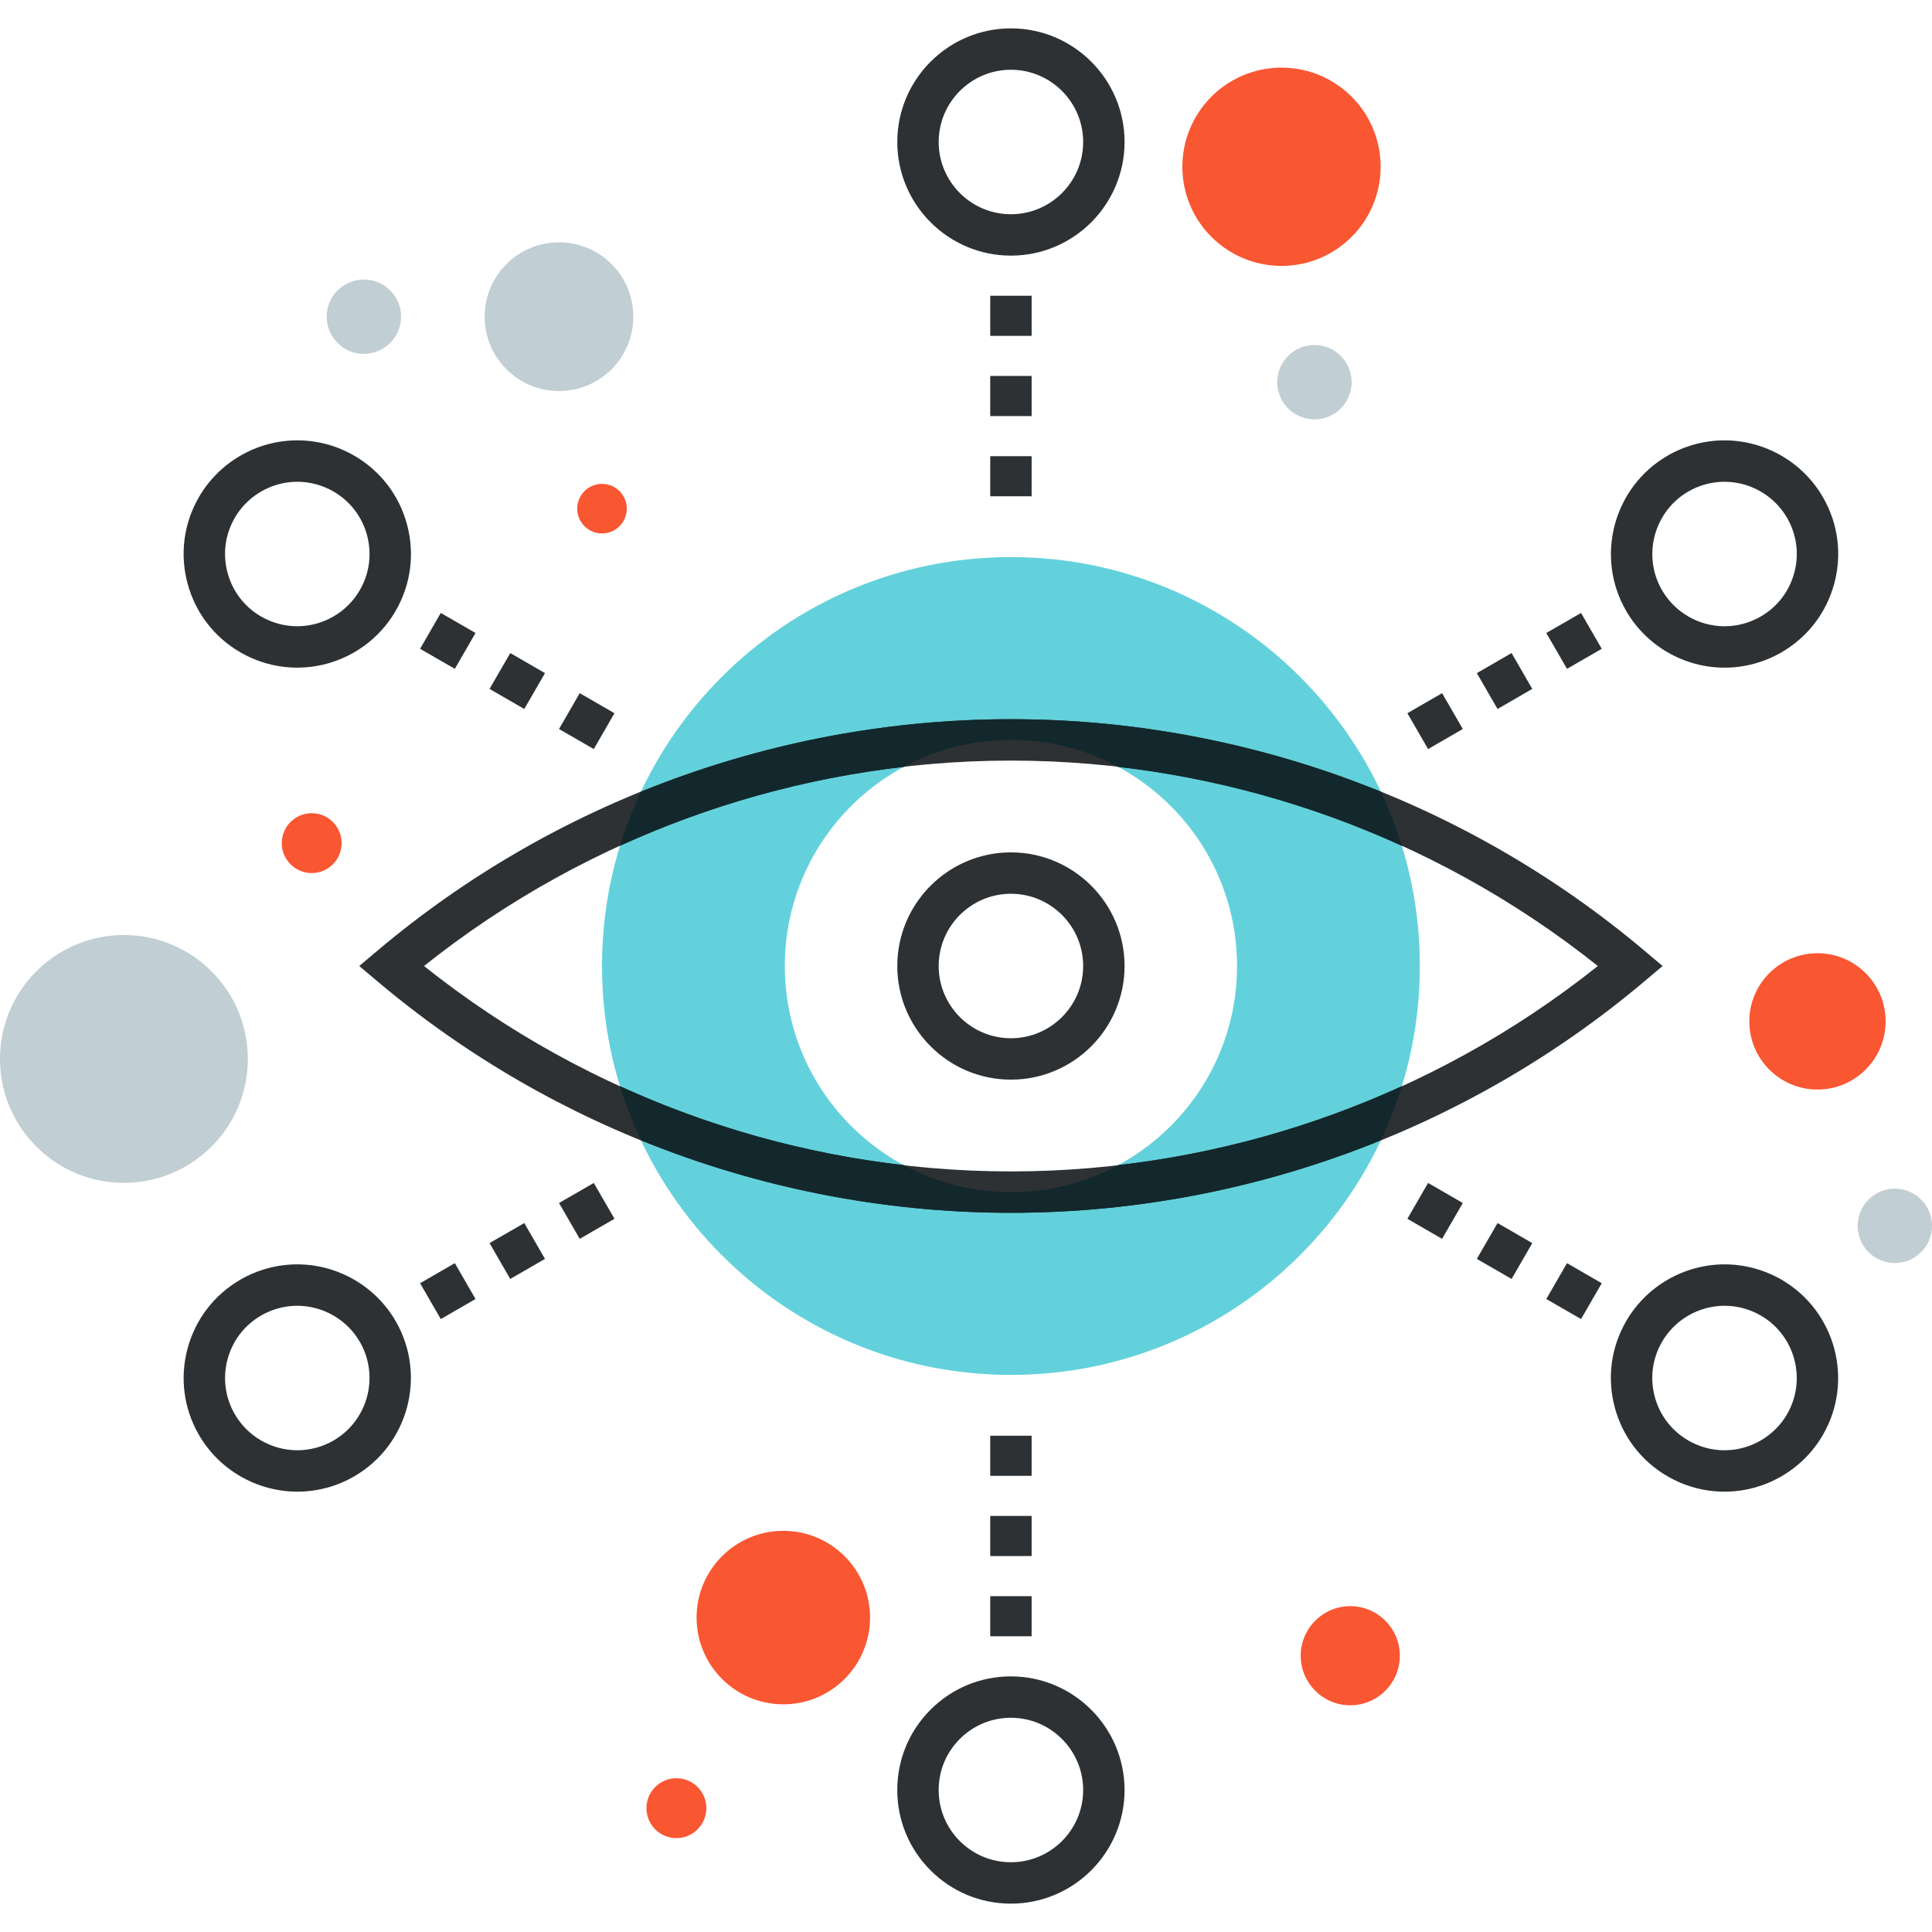 <?xml version="1.0" encoding="iso-8859-1"?>
<!-- Generator: Adobe Illustrator 19.0.0, SVG Export Plug-In . SVG Version: 6.00 Build 0)  -->
<svg version="1.1" id="Layer_1" xmlns="http://www.w3.org/2000/svg" xmlns:xlink="http://www.w3.org/1999/xlink" x="0px" y="0px"
	 viewBox="0 0 512 512" style="enable-background:new 0 0 512 512;" xml:space="preserve">
<path style="fill:#63D1DB;" d="M267.907,147.636c-59.85,0-108.367,48.517-108.367,108.365c0,59.85,48.515,108.365,108.367,108.365
	c59.85,0,108.365-48.515,108.365-108.365C376.271,196.156,327.757,147.636,267.907,147.636z M267.907,315.921
	c-33.096,0-59.922-26.826-59.922-59.919s26.826-59.922,59.922-59.922c33.093,0,59.919,26.829,59.919,59.922
	S301,315.921,267.907,315.921z"/>
<g>
	<path style="fill:#2E3133;" d="M267.907,321.409c-61.302,0-120.868-21.74-167.726-61.21l-4.982-4.198l4.982-4.196
		c46.861-39.473,106.429-61.212,167.726-61.212c61.279,0,120.842,21.74,167.721,61.212l4.979,4.196l-4.979,4.198
		C388.756,299.67,329.185,321.409,267.907,321.409z M112.366,256.001c44.06,35.151,99.028,54.436,155.54,54.436
		c56.484,0,111.457-19.284,155.535-54.436c-44.078-35.149-99.049-54.436-155.535-54.436
		C211.4,201.565,156.434,220.847,112.366,256.001z"/>
	<path style="fill:#2E3133;" d="M267.907,286.117c-16.609,0-30.116-13.512-30.116-30.116s13.507-30.113,30.116-30.113
		c16.599,0,30.116,13.509,30.116,30.113C298.022,272.603,284.508,286.117,267.907,286.117z M267.907,236.858
		c-10.56,0-19.146,8.586-19.146,19.144c0,10.557,8.586,19.144,19.146,19.144c10.55,0,19.144-8.586,19.144-19.144
		C287.05,245.444,278.456,236.858,267.907,236.858z"/>
	<path style="fill:#2E3133;" d="M267.907,67.744c-16.609,0-30.116-13.512-30.116-30.116c0-16.602,13.507-30.113,30.116-30.113
		c16.599,0,30.116,13.512,30.116,30.113C298.022,54.235,284.508,67.744,267.907,67.744z M267.907,18.487
		c-10.56,0-19.146,8.586-19.146,19.144s8.586,19.144,19.146,19.144c10.55,0,19.144-8.586,19.144-19.144
		S278.456,18.487,267.907,18.487z"/>
	<path style="fill:#2E3133;" d="M78.764,176.933c-5.258,0-10.458-1.395-15.037-4.04c-6.963-4.022-11.948-10.514-14.029-18.286
		c-2.081-7.767-1.014-15.887,3.008-22.851c5.363-9.288,15.363-15.06,26.104-15.06c5.261,0,10.458,1.395,15.032,4.04
		c6.968,4.022,11.95,10.514,14.031,18.286c2.081,7.77,1.011,15.887-3.011,22.851C99.502,171.163,89.498,176.933,78.764,176.933z
		 M78.81,127.671c-6.833,0-13.189,3.668-16.604,9.574c-2.555,4.426-3.233,9.585-1.907,14.525c1.321,4.938,4.49,9.068,8.914,11.625
		c2.913,1.677,6.213,2.568,9.549,2.568c6.828,0,13.192-3.668,16.599-9.574c2.557-4.429,3.236-9.587,1.915-14.525
		c-1.326-4.941-4.493-9.068-8.922-11.625C85.448,128.559,82.145,127.671,78.81,127.671z"/>
	<path style="fill:#2E3133;" d="M78.815,395.304c-10.739,0-20.744-5.77-26.107-15.06c-4.022-6.966-5.084-15.078-3.008-22.851
		c2.086-7.772,7.066-14.264,14.031-18.284c4.575-2.642,9.774-4.04,15.032-4.04c10.739,0,20.744,5.77,26.104,15.058
		c8.3,14.38,3.354,32.837-11.023,41.139C89.27,393.911,84.07,395.304,78.815,395.304z M78.764,346.044
		c-3.336,0-6.636,0.886-9.546,2.568c-4.429,2.557-7.598,6.682-8.919,11.622c-1.321,4.938-0.643,10.099,1.912,14.525
		c3.41,5.908,9.772,9.574,16.604,9.574c3.336,0,6.636-0.888,9.546-2.565c9.139-5.279,12.283-17.014,7.004-26.153
		C91.955,349.71,85.596,346.044,78.764,346.044z"/>
	<path style="fill:#2E3133;" d="M267.914,504.485c-8.051,0-15.613-3.133-21.302-8.817c-5.693-5.693-8.829-13.256-8.822-21.297
		c-0.008-8.038,3.128-15.603,8.817-21.292c5.691-5.691,13.256-8.819,21.299-8.819c16.591,0.003,30.1,13.512,30.116,30.113
		C298.022,490.979,284.516,504.485,267.914,504.485z M267.899,455.228c-5.107,0-9.917,1.992-13.535,5.606
		c-3.617,3.617-5.606,8.425-5.604,13.535c-0.003,5.115,1.987,9.917,5.604,13.537c3.617,3.612,8.428,5.604,13.542,5.604h0.008
		c10.55,0,19.136-8.586,19.136-19.139C287.043,463.822,278.456,455.233,267.899,455.228z"/>
	<path style="fill:#2E3133;" d="M456.993,395.309c-5.258,0-10.458-1.4-15.027-4.042c-6.966-4.014-11.95-10.506-14.036-18.284
		c-2.079-7.772-1.014-15.887,3.016-22.856c5.366-9.285,15.365-15.058,26.107-15.058c5.251,0,10.45,1.398,15.027,4.032
		c14.38,8.307,19.323,26.762,11.023,41.139C477.734,389.536,467.735,395.309,456.993,395.309z M457.05,346.044
		c-6.835,0-13.199,3.668-16.607,9.572c-2.557,4.426-3.236,9.587-1.915,14.528c1.324,4.941,4.493,9.068,8.922,11.617
		c2.916,1.684,6.208,2.575,9.544,2.575c6.835,0,13.199-3.671,16.607-9.577c5.279-9.139,2.135-20.872-7.007-26.15
		C463.685,346.935,460.385,346.044,457.05,346.044z"/>
	<path style="fill:#2E3133;" d="M457.042,176.938c-10.742,0-20.744-5.775-26.107-15.066c-8.292-14.374-3.351-32.827,11.023-41.134
		c4.577-2.642,9.769-4.037,15.035-4.037c10.734,0,20.744,5.768,26.107,15.058c4.019,6.963,5.092,15.078,3.008,22.851
		c-2.081,7.775-7.066,14.272-14.036,18.289C467.5,175.538,462.308,176.938,457.042,176.938z M456.993,127.674
		c-3.336,0-6.636,0.886-9.544,2.563c-9.134,5.281-12.28,17.014-7.007,26.15c3.407,5.908,9.772,9.58,16.599,9.58
		c3.336,0,6.635-0.891,9.544-2.57c4.434-2.555,7.601-6.682,8.922-11.625c1.329-4.941,0.65-10.099-1.907-14.525
		C470.193,131.342,463.821,127.674,456.993,127.674z"/>
	<path style="fill:#2E3133;" d="M273.393,131.524h-10.97v-10.629h10.97V131.524L273.393,131.524z M273.393,110.263h-10.97V99.634
		h10.97V110.263L273.393,110.263z M273.393,89.005h-10.97V78.376h10.97V89.005L273.393,89.005z"/>
	<path style="fill:#2E3133;" d="M157.356,198.511l-9.208-5.315l5.486-9.5l9.206,5.315L157.356,198.511z M138.941,187.885
		l-9.206-5.317l5.494-9.5l9.201,5.317L138.941,187.885z M120.535,177.251l-9.208-5.315l5.486-9.5l9.206,5.315L120.535,177.251z"/>
	<path style="fill:#2E3133;" d="M116.813,349.567l-5.486-9.5l9.208-5.315l5.486,9.5L116.813,349.567z M135.219,338.935l-5.486-9.5
		l9.206-5.315l5.486,9.5L135.219,338.935z M153.636,328.308l-5.486-9.5l9.208-5.315l5.486,9.5L153.636,328.308z"/>
	<path style="fill:#2E3133;" d="M273.393,433.629h-10.97v-10.627h10.97V433.629L273.393,433.629z M273.393,412.369h-10.97v-10.627
		h10.97V412.369L273.393,412.369z M273.393,391.11h-10.97v-10.627h10.97V391.11L273.393,391.11z"/>
	<path style="fill:#2E3133;" d="M418.993,349.567l-9.208-5.315l5.486-9.5l9.208,5.315L418.993,349.567z M400.586,338.935
		l-9.208-5.315l5.489-9.5l9.206,5.315L400.586,338.935z M382.17,328.308l-9.198-5.315l5.486-9.5l9.201,5.315L382.17,328.308z"/>
	<path style="fill:#2E3133;" d="M378.458,198.511l-5.486-9.5l9.198-5.315l5.489,9.5L378.458,198.511z M396.864,187.885l-5.489-9.5
		l9.208-5.317l5.486,9.5L396.864,187.885z M415.27,177.251l-5.486-9.5l9.208-5.315l5.486,9.5L415.27,177.251z"/>
</g>
<g>
	<circle style="fill:#F95632;" cx="179.251" cy="479.182" r="7.936"/>
	<circle style="fill:#F95632;" cx="357.837" cy="438.785" r="13.135"/>
	<circle style="fill:#F95632;" cx="159.539" cy="134.801" r="6.569"/>
</g>
<path style="fill:#C1CED4;" d="M512,324.86c0,5.435-4.416,9.856-9.851,9.856c-5.437,0-9.851-4.421-9.851-9.856
	c0-5.435,4.413-9.853,9.851-9.853C507.584,315.009,512,319.425,512,324.86z"/>
<path style="fill:#F95632;" d="M90.534,223.443c0,4.375-3.551,7.928-7.936,7.928c-4.372,0-7.928-3.553-7.928-7.928
	c0-4.378,3.558-7.939,7.928-7.939C86.986,215.505,90.534,219.066,90.534,223.443z"/>
<circle style="fill:#C1CED4;" cx="148.137" cy="83.926" r="19.704"/>
<g>
	<circle style="fill:#F95632;" cx="207.59" cy="428.673" r="22.986"/>
	<path style="fill:#F95632;" d="M365.885,44.195c0,14.508-11.763,26.271-26.263,26.271c-14.515,0-26.281-11.763-26.281-26.271
		s11.766-26.271,26.281-26.271C354.122,17.924,365.885,29.687,365.885,44.195z"/>
	<path style="fill:#F95632;" d="M499.712,270.678c0,9.974-8.092,18.063-18.056,18.063c-9.979,0-18.066-8.09-18.066-18.063
		s8.084-18.063,18.066-18.063C491.62,252.614,499.712,260.704,499.712,270.678z"/>
</g>
<g>
	<circle style="fill:#C1CED4;" cx="348.339" cy="101.288" r="9.851"/>
	<circle style="fill:#C1CED4;" cx="96.428" cy="83.926" r="9.851"/>
	<path style="fill:#C1CED4;" d="M65.677,280.634c0,18.132-14.7,32.832-32.842,32.832C14.707,313.466,0,298.766,0,280.634
		c0-18.135,14.707-32.84,32.835-32.84C50.977,247.794,65.677,262.499,65.677,280.634z"/>
</g>
<g>
	<path style="fill:#12282C;" d="M169.869,209.814c-2.179,4.613-4.047,9.398-5.563,14.339c23.736-10.834,49.111-17.91,75.172-20.908
		c8.458-4.567,18.14-7.163,28.429-7.163c10.291,0,19.971,2.596,28.429,7.165c26.058,3,51.43,10.079,75.172,20.915
		c-1.518-4.941-3.384-9.728-5.563-14.341c-30.932-12.572-64.22-19.226-98.04-19.226
		C234.081,190.593,200.799,197.247,169.869,209.814z"/>
	<path style="fill:#12282C;" d="M365.947,302.184c2.179-4.613,4.045-9.4,5.563-14.344c-23.741,10.836-49.119,17.915-75.174,20.915
		c-8.461,4.57-18.14,7.165-28.426,7.165c-10.286,0-19.968-2.596-28.426-7.163c-26.063-2.998-51.436-10.074-75.174-20.908
		c1.516,4.943,3.384,9.728,5.56,14.341c30.927,12.564,64.212,19.218,98.038,19.218C301.727,321.409,335.014,314.753,365.947,302.184
		z"/>
</g>
<g>
</g>
<g>
</g>
<g>
</g>
<g>
</g>
<g>
</g>
<g>
</g>
<g>
</g>
<g>
</g>
<g>
</g>
<g>
</g>
<g>
</g>
<g>
</g>
<g>
</g>
<g>
</g>
<g>
</g>
</svg>
